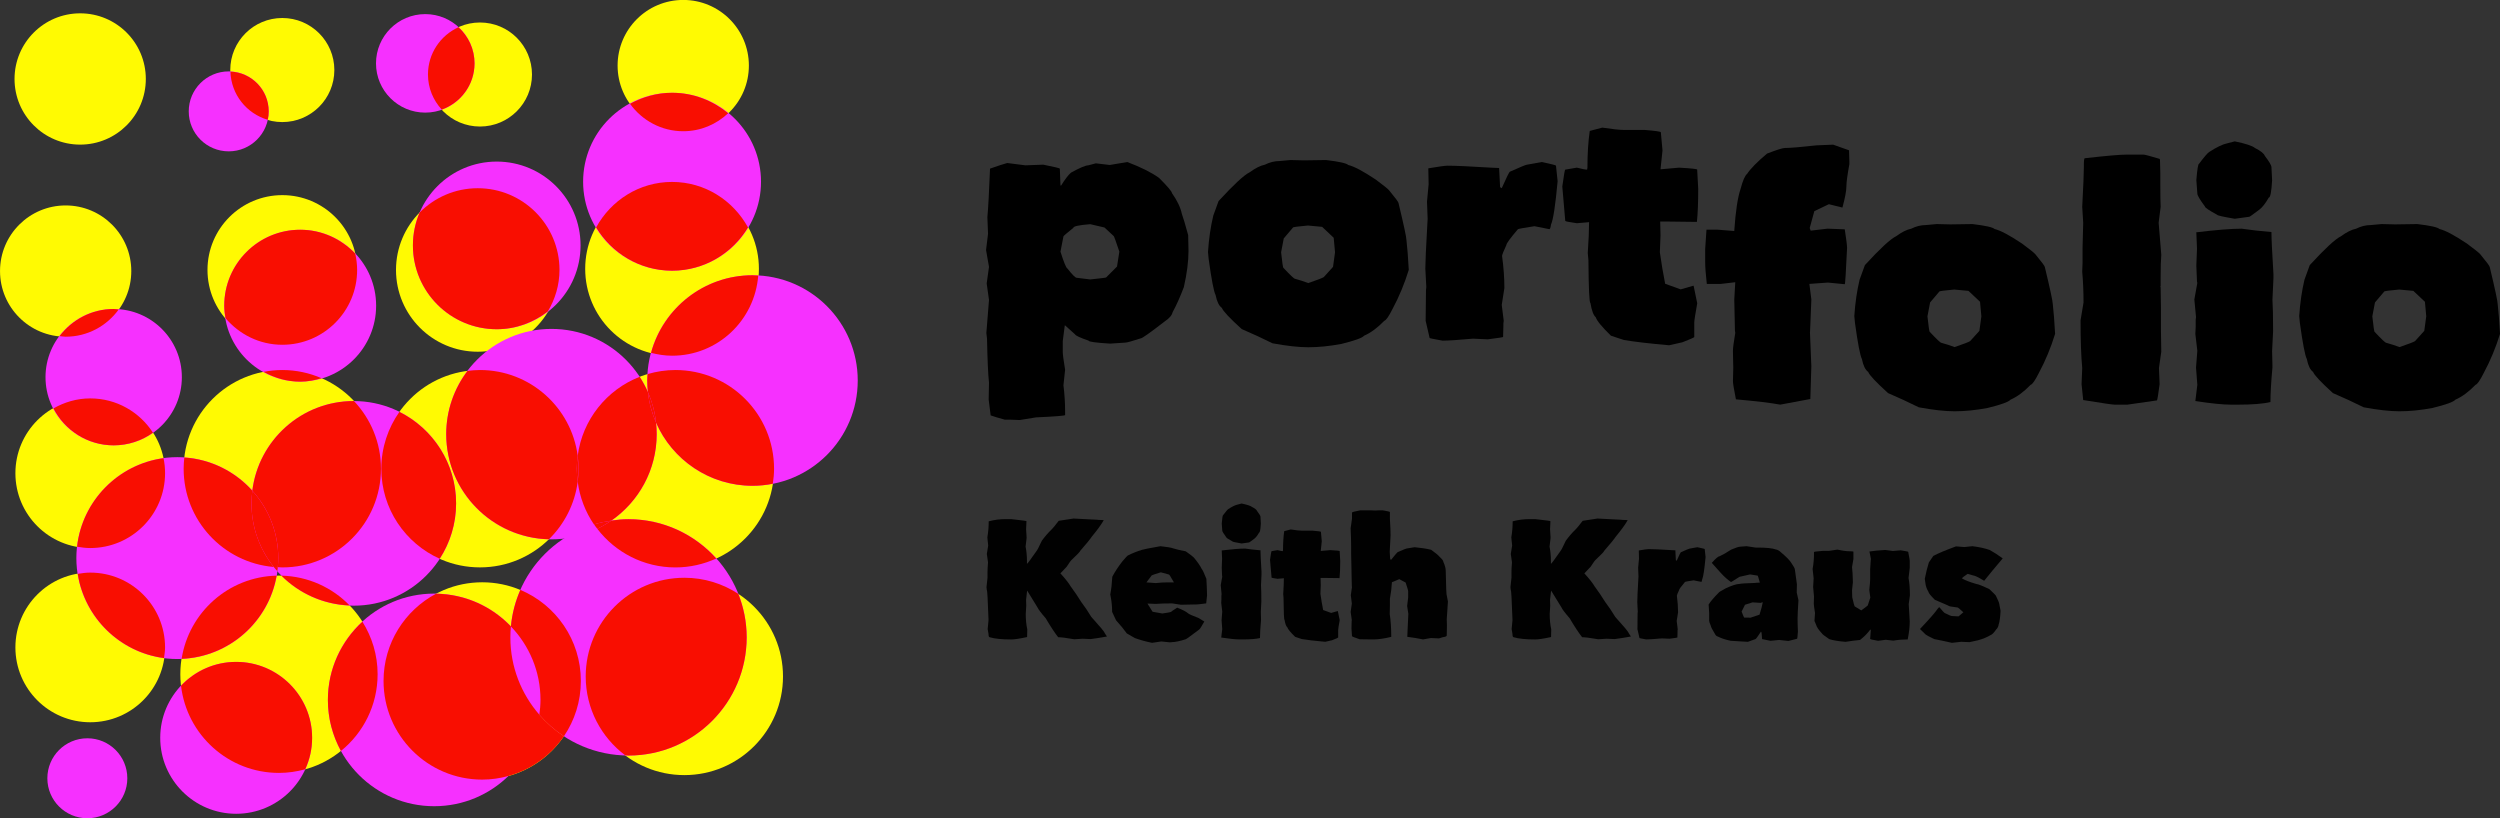 <?xml version="1.0" encoding="utf-8"?>
<!-- Generator: Adobe Illustrator 16.0.0, SVG Export Plug-In . SVG Version: 6.00 Build 0)  -->
<!DOCTYPE svg PUBLIC "-//W3C//DTD SVG 1.1//EN" "http://www.w3.org/Graphics/SVG/1.1/DTD/svg11.dtd">
<svg version="1.1" xmlns="http://www.w3.org/2000/svg" xmlns:xlink="http://www.w3.org/1999/xlink" x="0px" y="0px"
	 width="234.293px" height="76.688px" viewBox="0 0 234.293 76.688" enable-background="new 0 0 234.293 76.688"
	 xml:space="preserve">
<rect x="0" y="0" width="234.293" height="76.688" fill="#333333" stroke="none"/>
<g id="Layer_8">
</g>
<g id="Layer_2_copy">
</g>
<g id="type">
</g>
<g id="donutag_logo_for_sgv">
</g>
<g id="donutag_logo_SVG_actual">
</g>
<g id="kklogo_rasterscan">
</g>
<g id="box">
</g>
<g id="circles_yellow">
</g>
<g id="circles_purple_1_">
</g>
<g id="circles_red">
</g>
<g id="compositr">
</g>
<g id="Layer_12">
	<g>
		<path d="M105.646,15.184c1.262,0.477,2.254,0.972,2.977,1.488c0.807,0.807,1.209,1.281,1.209,1.426
			c0.496,0.703,0.807,1.354,0.93,1.953c0.125,0.331,0.32,0.992,0.59,1.984l0.031,1.488c0,0.971-0.145,2.098-0.434,3.379
			c-0.352,0.93-0.703,1.715-1.055,2.355c-0.062,0.289-0.311,0.578-0.744,0.868c-1.363,1.054-2.107,1.581-2.232,1.581
			c-0.826,0.268-1.312,0.402-1.457,0.402l-1.426,0.094c-1.344-0.083-2.016-0.176-2.016-0.279c-0.785-0.269-1.209-0.465-1.27-0.589
			l-0.93-0.837h-0.031l-0.188,1.457v1.054c0,0.206,0.072,0.755,0.219,1.644l-0.156,1.457c0.104,0.826,0.156,1.643,0.156,2.448v0.341
			c0,0.062-0.91,0.135-2.729,0.218l-1.52,0.248l-0.807-0.031h-0.588c-0.6-0.166-1.045-0.3-1.334-0.403l-0.186-1.488l0.031-1.58
			c-0.082-0.725-0.145-2.098-0.186-4.123l-0.062-0.527l0.248-3.1l-0.217-1.551l0.217-1.55L92.41,23.43l0.186-1.52l-0.061-1.549
			c0.082-0.931,0.164-2.449,0.248-4.558c0.764-0.269,1.301-0.444,1.611-0.526l1.705,0.217l1.674-0.062
			c1.033,0.207,1.551,0.331,1.551,0.372l0.061,1.581h0.062c0.373-0.6,0.682-1.002,0.93-1.209c0.826-0.454,1.365-0.682,1.613-0.682
			l0.713-0.187l1.301,0.155L105.646,15.184z M99.385,23.585c0.311,0.991,0.527,1.519,0.652,1.581
			c0.453,0.578,0.744,0.867,0.867,0.867l1.271,0.156c0.992-0.104,1.488-0.166,1.488-0.187l1.021-1.022l0.219-1.396
			c-0.311-0.931-0.486-1.415-0.527-1.457l-0.869-0.806l-1.332-0.311c-1.055,0.083-1.582,0.197-1.582,0.342
			c-0.619,0.495-0.93,0.764-0.93,0.805L99.385,23.585z"/>
		<path d="M120.93,14.998l1.271,0.031l2.076-0.031c1.221,0.145,1.912,0.3,2.078,0.465c0.537,0.124,1.395,0.578,2.572,1.363
			c0.723,0.538,1.137,0.869,1.24,0.992c0.6,0.725,0.898,1.127,0.898,1.209c0.496,2.067,0.744,3.225,0.744,3.473
			c0.082,0.703,0.156,1.633,0.217,2.79c-0.393,1.281-0.898,2.501-1.518,3.657c-0.352,0.703-0.611,1.075-0.775,1.117
			c-0.641,0.661-1.271,1.126-1.891,1.395c-0.166,0.207-0.879,0.465-2.141,0.775c-1.096,0.205-2.129,0.31-3.1,0.31
			c-0.889,0-2.004-0.124-3.348-0.372c-0.91-0.455-1.871-0.898-2.883-1.333c-1.137-1.033-1.758-1.694-1.859-1.983
			c-0.27-0.187-0.465-0.59-0.59-1.209c-0.166-0.311-0.383-1.438-0.65-3.38l-0.062-0.651c0.082-1.239,0.248-2.376,0.496-3.409
			l0.496-1.364c1.426-1.55,2.396-2.449,2.914-2.697c0.537-0.393,1.012-0.63,1.426-0.713c0.455-0.227,0.91-0.341,1.363-0.341
			L120.93,14.998z M120.062,23.646c0.104,0.973,0.176,1.457,0.217,1.457c0.641,0.682,1.002,1.023,1.084,1.023
			c0.455,0.124,0.869,0.258,1.24,0.402c0.848-0.289,1.334-0.475,1.457-0.558l0.869-0.961l0.186-1.364l-0.125-1.363l-1.084-1.023
			l-1.334-0.124c-0.93,0.083-1.395,0.146-1.395,0.187l-0.867,1.022L120.062,23.646z"/>
		<path d="M144.49,15.184c0.887,0.186,1.332,0.301,1.332,0.342l0.154,1.457c-0.207,2.252-0.412,3.605-0.619,4.061
			c-0.041,0.289-0.094,0.434-0.154,0.434l-1.396-0.279c-0.949,0.146-1.467,0.238-1.549,0.279c-0.725,0.848-1.086,1.344-1.086,1.488
			c-0.268,0.578-0.402,0.92-0.402,1.023c0.145,1.074,0.217,2.076,0.217,3.006l-0.248,1.582l0.186,1.488l-0.031,0.248v0.217
			l-0.029,1.054c0,0.021-0.477,0.093-1.428,0.217l-1.395-0.062c-1.385,0.123-2.336,0.186-2.852,0.186
			c-0.807-0.145-1.209-0.227-1.209-0.248l-0.373-1.611l0.031-2.884l0.031-0.278l-0.092-1.736c0-0.559,0.061-1.932,0.186-4.123
			l0.031-0.527l-0.062-1.611l0.154-1.644l-0.031-1.487c0.973-0.166,1.57-0.248,1.799-0.248c0.744,0,2.119,0.062,4.123,0.186
			l0.713,0.031l0.094,1.798l0.154,0.093c0.455-1.033,0.713-1.55,0.775-1.55c0.971-0.435,1.498-0.651,1.58-0.651L144.49,15.184z"/>
		<path d="M150.162,11.96c0.951,0.145,1.623,0.217,2.016,0.217h1.953c1.012,0.083,1.518,0.155,1.518,0.218l0.156,1.704l-0.186,1.767
			l1.734-0.154c1.137,0.062,1.705,0.124,1.705,0.186v0.062l0.094,1.736c0,1.281-0.041,2.314-0.123,3.1h-0.031l-2.512-0.031h-0.898
			l0.031,1.303l-0.062,1.58c0.145,1.034,0.311,2.016,0.496,2.945l1.457,0.527l1.178-0.342h0.031l0.34,1.644
			c-0.186,1.034-0.277,1.633-0.277,1.798v1.364c0,0.042-0.373,0.206-1.117,0.495l-1.24,0.279c-1.859-0.165-3.275-0.33-4.246-0.496
			l-1.209-0.402c-0.848-0.826-1.322-1.405-1.426-1.736c-0.207-0.165-0.373-0.609-0.496-1.333c-0.104,0-0.166-1.333-0.186-3.999
			l-0.062-0.682c0.082-1.199,0.123-2.17,0.123-2.914l-0.031,0.031h-0.029l-1.086,0.093c-0.725-0.104-1.086-0.175-1.086-0.218
			l-0.277-3.223c0.145-1.055,0.236-1.582,0.277-1.582l1.086-0.186c0.475,0.124,0.795,0.186,0.961,0.186l0.031-0.186
			c0-1.281,0.072-2.428,0.217-3.441L150.162,11.96z"/>
		<path d="M171.799,13.558l1.488,0.527l0.031,1.054v0.248c-0.186,1.013-0.279,1.705-0.279,2.077c0,0.413-0.123,1.075-0.371,1.983
			h-0.031l-1.24-0.31l-1.363,0.651l-0.434,1.58l0.092,0.248l1.582-0.186l1.611,0.062c0.145,0.93,0.217,1.508,0.217,1.736
			c-0.104,2.273-0.176,3.409-0.217,3.409l-1.58-0.155l-1.736,0.125l0.186,1.457l-0.125,3.1H169.6l0.029,0.031v0.031l0.125,3.1
			l-0.094,3.068l-2.82,0.527c-0.889-0.165-2.273-0.33-4.154-0.496c-0.186-0.93-0.279-1.498-0.279-1.705l0.031-1.24l-0.031-1.55
			V32.84c0-0.227,0.072-0.775,0.217-1.643l-0.031-0.217l-0.061-2.914l0.092-1.613h-0.031l-1.332,0.156h-1.303
			c-0.104-0.889-0.154-1.592-0.154-2.108v-1.147l0.123-1.828h0.031h1.023l1.551,0.123v-0.031c0.123-1.818,0.32-3.119,0.588-3.905
			c0.207-0.785,0.414-1.261,0.621-1.427c0.309-0.475,0.93-1.104,1.859-1.891c0.91-0.352,1.467-0.527,1.674-0.527
			c0.496,0,1.488-0.082,2.977-0.248L171.799,13.558z"/>
		<path d="M181.502,20.998l1.271,0.031l2.076-0.031c1.221,0.145,1.912,0.3,2.078,0.465c0.537,0.124,1.395,0.578,2.572,1.363
			c0.723,0.538,1.137,0.869,1.24,0.992c0.6,0.725,0.898,1.127,0.898,1.209c0.496,2.067,0.744,3.225,0.744,3.473
			c0.082,0.703,0.156,1.633,0.217,2.79c-0.393,1.281-0.898,2.501-1.518,3.657c-0.352,0.703-0.611,1.075-0.775,1.117
			c-0.641,0.661-1.271,1.126-1.891,1.395c-0.166,0.207-0.879,0.465-2.141,0.774c-1.096,0.207-2.129,0.311-3.1,0.311
			c-0.889,0-2.004-0.124-3.348-0.372c-0.91-0.455-1.871-0.898-2.883-1.333c-1.137-1.033-1.758-1.694-1.859-1.983
			c-0.27-0.187-0.465-0.59-0.59-1.209c-0.166-0.311-0.383-1.438-0.65-3.38l-0.062-0.651c0.082-1.239,0.248-2.376,0.496-3.409
			l0.496-1.364c1.426-1.55,2.396-2.449,2.914-2.697c0.537-0.393,1.012-0.63,1.426-0.713c0.455-0.227,0.91-0.341,1.363-0.341
			L181.502,20.998z M180.635,29.646c0.104,0.973,0.176,1.457,0.217,1.457c0.641,0.682,1.002,1.023,1.084,1.023
			c0.455,0.124,0.869,0.258,1.24,0.402c0.848-0.289,1.334-0.475,1.457-0.558l0.869-0.961l0.186-1.364l-0.125-1.363l-1.084-1.023
			l-1.334-0.124c-0.93,0.083-1.395,0.146-1.395,0.187l-0.867,1.022L180.635,29.646z"/>
		<path d="M200.877,14.488c0.125,0,0.631,0.135,1.52,0.402l0.031,0.094l0.031,1.271v0.062v0.187v0.868
			c0,0.93,0.01,1.602,0.031,2.015l-0.188,1.488l0.248,3.007c-0.041,0.476-0.061,1.158-0.061,2.046v0.868l-0.031,0.093l0.031,0.031
			l0.029,1.892v2.107l0.031,2.046l-0.217,1.519l0.062,1.52c-0.125,0.951-0.207,1.457-0.248,1.52
			c-0.766,0.104-1.695,0.237-2.791,0.402h-1.146c-0.207,0-1.199-0.145-2.977-0.434l-0.154-1.488l0.062-1.52
			c-0.104-1.095-0.156-2.583-0.156-4.463l0.279-1.675c0-0.991-0.041-1.953-0.123-2.883l0.031-0.806V23.23l0.061-2.356l-0.092-1.488
			c0.104-1.942,0.154-3.192,0.154-3.751v-0.217c0-0.393,0.031-0.59,0.094-0.59c2.004-0.227,3.316-0.34,3.938-0.34H200.877z"/>
		<path d="M210.084,21.432c0.848,0.124,1.768,0.229,2.76,0.311h0.029c0,0.578,0.062,1.891,0.188,3.937v0.403l-0.094,2.015
			c0.041,0.6,0.062,1.581,0.062,2.945l-0.094,1.86l0.031,1.301v0.248c-0.123,1.344-0.186,2.418-0.186,3.225
			c-0.662,0.166-1.695,0.248-3.1,0.248h-0.559c-0.785,0-1.912-0.113-3.379-0.341l0.186-1.519l-0.123-1.613l0.123-1.58l-0.186-1.581
			l0.031-0.651v-0.65l0.031-0.279l-0.156-1.643l0.279-1.551l-0.031-0.124l-0.062-1.487l0.062-1.612l-0.062-1.488l-0.029-0.03
			C207.686,21.546,209.111,21.432,210.084,21.432z M209.434,13.248c1.012,0.207,1.643,0.414,1.891,0.619
			c0.537,0.27,0.848,0.518,0.93,0.744c0.414,0.538,0.619,0.889,0.619,1.055l0.062,1.24c-0.062,1.074-0.166,1.611-0.311,1.611
			c-0.309,0.538-0.6,0.91-0.867,1.116c-0.6,0.455-0.92,0.683-0.961,0.683l-1.363,0.186c-1.096-0.186-1.645-0.311-1.645-0.372
			c-0.764-0.413-1.146-0.671-1.146-0.774c-0.475-0.641-0.713-1.044-0.713-1.209l-0.094-1.271c0.084-1.013,0.166-1.52,0.248-1.52
			c0.496-0.66,0.816-1.033,0.961-1.115c0.703-0.455,1.262-0.724,1.676-0.807L209.434,13.248z"/>
		<path d="M223.197,20.998l1.27,0.031l2.078-0.031c1.219,0.145,1.91,0.3,2.076,0.465c0.537,0.124,1.396,0.578,2.574,1.363
			c0.723,0.538,1.135,0.869,1.24,0.992c0.598,0.725,0.898,1.127,0.898,1.209c0.496,2.067,0.744,3.225,0.744,3.473
			c0.082,0.703,0.154,1.633,0.217,2.79c-0.393,1.281-0.898,2.501-1.52,3.657c-0.352,0.703-0.609,1.075-0.775,1.117
			c-0.641,0.661-1.27,1.126-1.891,1.395c-0.166,0.207-0.879,0.465-2.139,0.774c-1.096,0.207-2.129,0.311-3.1,0.311
			c-0.889,0-2.006-0.124-3.348-0.372c-0.91-0.455-1.871-0.898-2.885-1.333c-1.137-1.033-1.756-1.694-1.859-1.983
			c-0.268-0.187-0.465-0.59-0.588-1.209c-0.166-0.311-0.383-1.438-0.652-3.38l-0.061-0.651c0.082-1.239,0.248-2.376,0.494-3.409
			l0.496-1.364c1.428-1.55,2.398-2.449,2.914-2.697c0.537-0.393,1.014-0.63,1.428-0.713c0.453-0.227,0.908-0.341,1.363-0.341
			L223.197,20.998z M222.328,29.646c0.104,0.973,0.176,1.457,0.217,1.457c0.641,0.682,1.002,1.023,1.086,1.023
			c0.453,0.124,0.867,0.258,1.24,0.402c0.848-0.289,1.332-0.475,1.457-0.558l0.867-0.961l0.186-1.364l-0.123-1.363l-1.086-1.023
			l-1.332-0.124c-0.93,0.083-1.395,0.146-1.395,0.187l-0.869,1.022L222.328,29.646z"/>
	</g>
	<g>
		<path fill="#010101" d="M100.609,48.596c0.459,0.032,1.189,0.07,2.193,0.112c0,0.011,0.201,0.021,0.607,0.032l0.016,0.016v0.016
			c-0.223,0.395-0.592,0.902-1.104,1.521c-0.17,0.256-0.527,0.693-1.072,1.312c-0.021,0.086-0.287,0.368-0.799,0.848
			c-0.076,0.055-0.236,0.272-0.48,0.656l-0.592,0.625c0.457,0.501,0.777,0.906,0.959,1.215c0.363,0.491,0.699,0.987,1.008,1.488
			c0.311,0.406,0.619,0.864,0.928,1.377c0.822,0.906,1.238,1.407,1.248,1.504l0.209,0.319v0.017
			c-0.523,0.096-1.023,0.176-1.504,0.239l-0.768-0.032l-0.785,0.049c-0.736-0.129-1.236-0.192-1.504-0.192
			c-0.32-0.405-0.709-0.997-1.168-1.776c-0.438-0.501-0.699-0.848-0.783-1.039l-0.945-1.537h-0.016l-0.096,0.849v0.032l0.016,0.527
			l-0.047,0.769c0,0.522,0.047,1.003,0.143,1.44l-0.016,0.719c-0.682,0.15-1.178,0.225-1.488,0.225
			c-0.895,0-1.566-0.069-2.016-0.208c-0.074,0-0.111-0.097-0.111-0.288l-0.08-0.48l0.08-0.832c-0.064-1.877-0.117-2.815-0.16-2.815
			l-0.031-0.272l0.096-0.896v-0.528c0-0.202,0.016-0.506,0.047-0.912l-0.111-0.783l0.127-0.784l-0.078-0.769
			c0.084-0.49,0.127-0.992,0.127-1.504c0.523-0.139,1.051-0.207,1.584-0.207h0.512c0.961,0.105,1.441,0.17,1.441,0.191v0.016
			l-0.033,0.736l0.049,0.816l-0.096,0.815c0.084,0.448,0.127,0.886,0.127,1.312v0.305c0.043,0,0.342-0.4,0.896-1.2
			c0.064-0.063,0.229-0.384,0.496-0.96c0.277-0.384,0.586-0.741,0.928-1.072c0.086-0.074,0.305-0.341,0.656-0.8L100.609,48.596z"/>
		<path fill="#010101" d="M108.754,51.188c0.609,0.064,1.014,0.134,1.217,0.209c0.256,0.085,0.639,0.176,1.152,0.271
			c0.438,0.31,0.688,0.502,0.752,0.576c0.352,0.416,0.596,0.768,0.734,1.056c0.086,0.085,0.236,0.399,0.449,0.944
			c0.031,0.469,0.053,0.986,0.064,1.552l-0.08,0.752c-0.492,0.063-0.779,0.097-0.865,0.097l-1.504,0.031l-0.832-0.128
			c-0.607,0-1.119,0.017-1.535,0.048l-0.768-0.031l0.479,0.768l0.912,0.16c0.48-0.064,0.752-0.112,0.816-0.145
			c0-0.021,0.191-0.154,0.576-0.4c0.502,0.192,0.848,0.374,1.041,0.545c0.117,0.085,0.432,0.224,0.943,0.416l0.561,0.336
			c-0.246,0.447-0.406,0.698-0.48,0.752c-0.801,0.607-1.223,0.912-1.264,0.912c-0.566,0.181-1.004,0.271-1.312,0.271
			c0,0.011-0.064,0.017-0.191,0.017l-0.785-0.08l-0.863,0.128c-0.588-0.118-1.125-0.267-1.617-0.448
			c-0.438-0.245-0.688-0.39-0.752-0.433c-0.256-0.361-0.592-0.772-1.008-1.231l-0.367-0.784c0-0.512-0.049-1.002-0.145-1.472
			l-0.031-0.16c0.096-0.491,0.16-1.046,0.191-1.664c0.246-0.47,0.561-0.949,0.943-1.44c0.311-0.361,0.475-0.543,0.496-0.543
			c0.438-0.225,0.891-0.406,1.361-0.545C107.16,51.481,107.73,51.369,108.754,51.188z M107.441,54.58l0.865,0.064
			c0.426-0.043,0.768-0.064,1.023-0.064h0.688c-0.277-0.49-0.432-0.736-0.463-0.736l-0.768-0.208
			c-0.555,0.171-0.838,0.267-0.85,0.288L107.441,54.58z"/>
		<path fill="#010101" d="M116.689,51.412c0.438,0.063,0.912,0.117,1.424,0.16h0.016c0,0.299,0.033,0.976,0.096,2.031v0.209
			l-0.047,1.039c0.021,0.31,0.031,0.816,0.031,1.521l-0.047,0.96l0.016,0.672v0.128c-0.064,0.693-0.096,1.248-0.096,1.664
			c-0.342,0.085-0.875,0.128-1.6,0.128h-0.289c-0.406,0-0.986-0.059-1.744-0.176l0.096-0.784l-0.062-0.832l0.062-0.815l-0.096-0.816
			l0.016-0.336v-0.336l0.018-0.145l-0.08-0.848l0.143-0.801l-0.016-0.063l-0.031-0.769l0.031-0.831l-0.031-0.769l-0.016-0.016
			C115.451,51.471,116.188,51.412,116.689,51.412z M116.354,47.188c0.521,0.107,0.848,0.214,0.977,0.32
			c0.277,0.139,0.438,0.267,0.479,0.384c0.215,0.278,0.32,0.459,0.32,0.544l0.033,0.641c-0.033,0.555-0.086,0.832-0.16,0.832
			c-0.16,0.277-0.311,0.469-0.449,0.576c-0.309,0.234-0.475,0.352-0.496,0.352l-0.703,0.096c-0.566-0.096-0.848-0.16-0.848-0.191
			c-0.395-0.214-0.592-0.347-0.592-0.4c-0.246-0.33-0.369-0.539-0.369-0.624l-0.047-0.655c0.041-0.523,0.084-0.785,0.127-0.785
			c0.256-0.341,0.422-0.533,0.496-0.576c0.363-0.234,0.65-0.373,0.865-0.416L116.354,47.188z"/>
		<path fill="#010101" d="M120.961,49.619c0.49,0.075,0.838,0.113,1.041,0.113h1.008c0.521,0.042,0.783,0.08,0.783,0.111l0.08,0.88
			l-0.096,0.912l0.896-0.08c0.586,0.032,0.879,0.063,0.879,0.097v0.031l0.049,0.896c0,0.661-0.021,1.194-0.064,1.6h-0.016
			l-1.297-0.016h-0.463l0.016,0.672l-0.031,0.816c0.074,0.533,0.16,1.039,0.256,1.52l0.752,0.271l0.607-0.176h0.016l0.176,0.848
			c-0.096,0.534-0.143,0.844-0.143,0.929v0.704c0,0.021-0.193,0.106-0.576,0.256l-0.641,0.144c-0.961-0.085-1.691-0.17-2.191-0.256
			l-0.625-0.208c-0.438-0.426-0.682-0.725-0.736-0.896c-0.105-0.084-0.191-0.314-0.256-0.688c-0.053,0-0.086-0.688-0.096-2.064
			l-0.031-0.352c0.041-0.618,0.062-1.119,0.062-1.504l-0.016,0.016h-0.016l-0.561,0.049c-0.373-0.054-0.559-0.091-0.559-0.112
			l-0.145-1.664c0.074-0.544,0.123-0.815,0.145-0.815l0.559-0.097c0.246,0.063,0.412,0.097,0.496,0.097l0.018-0.097
			c0-0.661,0.037-1.253,0.111-1.776L120.961,49.619z"/>
		<path fill="#010101" d="M127.473,47.828h1.041l0.367,0.016l0.32-0.016h0.4c0.438,0.074,0.656,0.128,0.656,0.16v0.623
			c0.043,0.727,0.064,1.238,0.064,1.537l-0.08,1.551c0.021,0.491,0.041,0.736,0.062,0.736l0.064,0.016h0.016
			c0.375-0.469,0.572-0.703,0.594-0.703c0.533-0.246,0.863-0.368,0.99-0.368l0.611-0.097c0.6,0.055,1.115,0.135,1.543,0.24
			c0.408,0.289,0.676,0.512,0.805,0.672c0.225,0.203,0.336,0.353,0.336,0.449c0.15,0.341,0.227,0.618,0.227,0.831
			c0.031,1.547,0.062,2.32,0.096,2.32l0.111,0.576l-0.111,1.663l0.016,0.545v0.08l-0.016,0.896c0,0.075-0.123,0.128-0.369,0.16
			l-0.354,0.112l-0.771-0.032l-0.725,0.128c-0.461-0.096-0.947-0.176-1.461-0.24l-0.018-0.016v-0.016l0.098-2.129l-0.113-0.736
			l0.096-0.783v-0.592c0-0.086-0.08-0.357-0.238-0.816l-0.594-0.32l-0.688,0.289c-0.031,0.533-0.096,1.051-0.191,1.551v0.641
			l-0.016,0.784c0.096,0.618,0.143,1.333,0.143,2.144c-0.65,0.16-1.205,0.24-1.664,0.24h-0.158l-1.137-0.016
			c-0.48-0.16-0.721-0.256-0.721-0.289l-0.047-0.703l0.016-0.752l0.016-0.016v-0.017l-0.111-0.784l0.111-0.783l-0.096-0.785
			l0.111-0.783l-0.016-0.032l-0.064-3.104v-0.656c0-0.437-0.016-1.002-0.047-1.695l0.127-0.896v-0.576
			C126.705,47.993,126.961,47.924,127.473,47.828z"/>
		<path fill="#010101" d="M149.713,48.596c0.459,0.032,1.189,0.07,2.193,0.112c0,0.011,0.201,0.021,0.607,0.032l0.016,0.016v0.016
			c-0.223,0.395-0.592,0.902-1.104,1.521c-0.17,0.256-0.527,0.693-1.072,1.312c-0.021,0.086-0.287,0.368-0.799,0.848
			c-0.076,0.055-0.236,0.272-0.48,0.656l-0.592,0.625c0.457,0.501,0.777,0.906,0.959,1.215c0.363,0.491,0.699,0.987,1.008,1.488
			c0.311,0.406,0.619,0.864,0.928,1.377c0.822,0.906,1.238,1.407,1.248,1.504l0.209,0.319v0.017
			c-0.523,0.096-1.023,0.176-1.504,0.239l-0.768-0.032l-0.785,0.049c-0.736-0.129-1.236-0.192-1.504-0.192
			c-0.32-0.405-0.709-0.997-1.168-1.776c-0.438-0.501-0.699-0.848-0.783-1.039l-0.945-1.537h-0.016l-0.096,0.849v0.032l0.016,0.527
			l-0.047,0.769c0,0.522,0.047,1.003,0.143,1.44l-0.016,0.719c-0.682,0.15-1.178,0.225-1.488,0.225
			c-0.895,0-1.566-0.069-2.016-0.208c-0.074,0-0.111-0.097-0.111-0.288l-0.08-0.48l0.08-0.832c-0.064-1.877-0.117-2.815-0.16-2.815
			l-0.031-0.272l0.096-0.896v-0.528c0-0.202,0.016-0.506,0.047-0.912l-0.111-0.783l0.127-0.784l-0.078-0.769
			c0.084-0.49,0.127-0.992,0.127-1.504c0.523-0.139,1.051-0.207,1.584-0.207h0.512c0.961,0.105,1.441,0.17,1.441,0.191v0.016
			l-0.033,0.736l0.049,0.816l-0.096,0.815c0.084,0.448,0.127,0.886,0.127,1.312v0.305c0.043,0,0.342-0.4,0.896-1.2
			c0.064-0.063,0.229-0.384,0.496-0.96c0.277-0.384,0.586-0.741,0.928-1.072c0.086-0.074,0.305-0.341,0.656-0.8L149.713,48.596z"/>
		<path fill="#010101" d="M159.072,51.283c0.459,0.097,0.689,0.155,0.689,0.177l0.08,0.752c-0.107,1.163-0.215,1.861-0.32,2.096
			c-0.021,0.149-0.049,0.224-0.08,0.224l-0.721-0.144c-0.49,0.075-0.758,0.123-0.801,0.144c-0.373,0.438-0.559,0.693-0.559,0.769
			c-0.139,0.299-0.209,0.475-0.209,0.528c0.074,0.555,0.113,1.072,0.113,1.552l-0.129,0.815l0.096,0.769l-0.016,0.128v0.111
			l-0.016,0.545c0,0.011-0.246,0.048-0.736,0.111l-0.721-0.031c-0.715,0.063-1.205,0.096-1.471,0.096
			c-0.416-0.074-0.625-0.117-0.625-0.128l-0.191-0.832l0.016-1.488l0.016-0.144l-0.047-0.896c0-0.287,0.031-0.997,0.096-2.128
			l0.016-0.272l-0.031-0.832l0.08-0.848l-0.018-0.768c0.502-0.086,0.811-0.128,0.93-0.128c0.383,0,1.092,0.032,2.127,0.096
			l0.369,0.017l0.047,0.928l0.08,0.048c0.234-0.533,0.369-0.8,0.4-0.8c0.502-0.225,0.773-0.336,0.816-0.336L159.072,51.283z"/>
		<path fill="#010101" d="M163.682,51.188l0.848,0.129h0.176c0.832,0,1.402,0.059,1.713,0.176c0.17,0.021,0.346,0.123,0.527,0.304
			c0.469,0.395,0.773,0.704,0.912,0.928c0.234,0.342,0.352,0.556,0.352,0.64l0.191,1.393l-0.016,0.768l0.16,0.721
			c-0.053,0.863-0.08,1.435-0.08,1.712c0,0.362,0.01,0.773,0.031,1.231c-0.031,0.448-0.059,0.672-0.078,0.672l-0.816,0.208
			l-0.865-0.096l-0.814,0.08l-0.785-0.16c-0.021-0.458-0.053-0.688-0.096-0.688h-0.016c-0.299,0.459-0.471,0.688-0.512,0.688
			l-0.705,0.256l-1.615-0.096c-0.48-0.106-0.859-0.229-1.137-0.368c-0.139-0.043-0.234-0.106-0.287-0.191
			c-0.289-0.47-0.432-0.747-0.432-0.832c-0.107-0.256-0.16-0.416-0.16-0.48v-0.72l-0.049-0.815c0.203-0.311,0.518-0.678,0.943-1.104
			c0.012-0.042,0.234-0.182,0.672-0.416c0.588-0.267,1.004-0.4,1.248-0.4c0.172-0.042,0.668-0.074,1.488-0.096
			c0-0.011,0.15-0.021,0.449-0.032c-0.119-0.438-0.188-0.656-0.209-0.656l-0.703-0.111l-0.992,0.224l-0.768,0.479h-0.049
			c-0.32-0.224-0.635-0.506-0.943-0.848l-0.832-0.928V52.74c0.361-0.406,0.602-0.608,0.719-0.608
			c0.289-0.128,0.65-0.336,1.088-0.624c0.438-0.182,0.711-0.271,0.816-0.271L163.682,51.188z M164.992,56.5l-0.752-0.049
			l-0.703,0.225l-0.32,0.641c0.139,0.352,0.219,0.538,0.24,0.56h0.367l0.209,0.016l0.863-0.288c0.16-0.501,0.262-0.891,0.305-1.168
			L164.992,56.5z"/>
		<path fill="#010101" d="M172.193,51.508c0.469,0.096,0.773,0.145,0.912,0.145l0.432,0.016c0.107,0,0.16,0.016,0.16,0.048v0.672
			l-0.129,0.752c0.043,0.384,0.07,0.858,0.08,1.425l-0.08,0.752l0.018,0.655c0.117,0.513,0.191,0.795,0.223,0.849l0.625,0.383
			c0.309-0.223,0.512-0.378,0.607-0.463l0.24-0.736l-0.096-0.721c0.053-0.5,0.08-0.82,0.08-0.959v-0.977l0.062-0.928h0.018
			l-0.145-0.736c0.404-0.064,0.896-0.111,1.482-0.144l0.717,0.096l0.732-0.063c0.467,0.074,0.701,0.122,0.701,0.144
			c0.096,0.491,0.143,0.769,0.143,0.832v0.672l-0.111,0.944c0.086,0.459,0.127,1.002,0.127,1.632l-0.111,0.815
			c0.043,0.576,0.074,1.121,0.096,1.633c0,0.479-0.062,1.039-0.191,1.68c-0.457,0-0.908,0.037-1.354,0.112l-0.701-0.08l-0.717,0.096
			c-0.5-0.085-0.748-0.144-0.748-0.176l0.062-0.832c-0.021-0.032-0.037-0.048-0.047-0.048c-0.246,0.342-0.566,0.666-0.961,0.976
			c-0.447,0.043-0.9,0.102-1.359,0.176c-0.672-0.053-1.184-0.139-1.535-0.256c-0.428-0.288-0.656-0.47-0.689-0.544
			c-0.309-0.33-0.49-0.603-0.543-0.816l-0.145-0.336l0.049-0.752c-0.076-0.469-0.113-0.757-0.113-0.863l0.018-0.688l-0.08-0.88
			l0.047-0.816l-0.096-0.879c0.086-0.48,0.129-0.934,0.129-1.36v-0.224c0-0.033,0.287-0.07,0.863-0.113h0.561L172.193,51.508z"/>
		<path fill="#010101" d="M184.848,51.188c0.619,0.075,1.158,0.192,1.617,0.353c0.395,0.214,0.799,0.475,1.215,0.784v0.016
			c-0.734,0.863-1.301,1.547-1.695,2.048c0,0.021-0.016,0.032-0.049,0.032c-0.533-0.32-0.857-0.48-0.975-0.48l-0.561-0.16
			c-0.33,0.225-0.512,0.363-0.543,0.416c0.275,0.172,0.725,0.348,1.344,0.528c0.191,0.021,0.607,0.187,1.248,0.496
			c0.395,0.374,0.592,0.571,0.592,0.593c0.213,0.438,0.32,0.693,0.32,0.768l0.127,0.656c-0.031,0.607-0.09,1.034-0.176,1.279
			c-0.031,0.203-0.111,0.363-0.24,0.48c-0.213,0.309-0.389,0.485-0.527,0.527c-0.32,0.192-0.709,0.353-1.168,0.48l-0.801,0.176
			l-0.783-0.032l-0.865,0.097c-0.5-0.118-1.055-0.235-1.664-0.353c-0.479-0.234-0.74-0.373-0.783-0.416l-0.545-0.528
			c0.918-0.97,1.467-1.6,1.648-1.887l0.145-0.16h0.016c0.311,0.362,0.475,0.543,0.496,0.543c0.385,0.192,0.613,0.289,0.688,0.289
			l0.625,0.031L184,57.38c-0.32-0.298-0.502-0.448-0.543-0.448c-0.576-0.064-0.865-0.122-0.865-0.176l-1.264-0.544
			c-0.395-0.395-0.592-0.64-0.592-0.736c-0.16-0.267-0.256-0.528-0.287-0.784l-0.064-0.447c0.117-0.587,0.244-1.099,0.383-1.536
			l0.416-0.608c0.428-0.234,1.137-0.533,2.129-0.896l0.768,0.064L184.848,51.188z"/>
	</g>
	<g>
		<circle fill="#FFFA02" cx="26.457" cy="25.299" r="7.012"/>
		<circle fill="#FFFA02" cx="8.456" cy="44.349" r="7.013"/>
		<circle fill="#FFFA02" cx="8.456" cy="60.675" r="7.013"/>
		<circle fill="#FFFA02" cx="6.153" cy="25.404" r="6.151"/>
		<circle fill="#FFFA02" cx="64.031" cy="6.146" r="6.152"/>
		<circle fill="#FFFA02" cx="7.514" cy="7.401" r="6.152"/>
		<circle fill="#FFFA02" cx="26.457" cy="6.564" r="4.877"/>
		<circle fill="#FFFA02" cx="44.982" cy="6.983" r="4.875"/>
		<path fill="#FFFA02" d="M52.434,25.299c0,4.232-3.43,7.664-7.66,7.664c-4.232,0-7.662-3.432-7.662-7.664
			c0-4.229,3.43-7.66,7.662-7.66C49.004,17.639,52.434,21.069,52.434,25.299z"/>
		<path fill="#FFFA02" d="M71.123,25.196c0,4.495-3.646,8.14-8.139,8.14c-4.496,0-8.141-3.645-8.141-8.14
			c0-4.499,3.645-8.146,8.141-8.146C67.477,17.051,71.123,20.697,71.123,25.196z"/>
		<path fill="#FFFA02" d="M35.701,43.929c0,5.106-4.141,9.249-9.242,9.249c-5.105,0-9.248-4.143-9.248-9.249
			c0-5.107,4.143-9.251,9.248-9.251C31.561,34.678,35.701,38.821,35.701,43.929z"/>
		<circle fill="#FFFA02" cx="26.143" cy="63.187" r="9.244"/>
		<circle fill="#FFFA02" cx="45.19" cy="63.815" r="9.245"/>
		<circle fill="#FFFA02" cx="64.136" cy="63.396" r="9.245"/>
		<circle fill="#FFFA02" cx="44.981" cy="43.929" r="9.245"/>
		<circle fill="#FFFA02" cx="63.298" cy="43.929" r="9.245"/>
		<path fill="#F630FF" d="M35.25,28.646c0,3.934-3.188,7.119-7.117,7.119c-3.932,0-7.117-3.186-7.117-7.119
			c0-3.929,3.186-7.114,7.117-7.114C32.062,21.532,35.25,24.718,35.25,28.646z"/>
		<path fill="#F630FF" d="M29.25,69.146c0,3.934-3.188,7.119-7.117,7.119c-3.932,0-7.117-3.186-7.117-7.119
			c0-3.929,3.186-7.114,7.117-7.114C26.062,62.032,29.25,65.218,29.25,69.146z"/>
		<g>
			<path fill="#F90E01" d="M22.133,62.032c-2.037,0-3.869,0.86-5.168,2.231c0.535,4.6,4.438,8.172,9.18,8.172
				c0.854,0,1.676-0.125,2.461-0.342c0.41-0.898,0.645-1.895,0.645-2.947C29.25,65.218,26.062,62.032,22.133,62.032z"/>
		</g>
		<circle fill="#F630FF" cx="10.654" cy="35.348" r="6.389"/>
		<path fill="#F630FF" d="M25.182,10.438c0,2.07-1.678,3.746-3.746,3.746c-2.072,0-3.748-1.676-3.748-3.746s1.676-3.748,3.748-3.748
			C23.504,6.689,25.182,8.367,25.182,10.438z"/>
		<path fill="#F630FF" d="M11.932,72.938c0,2.07-1.678,3.746-3.746,3.746c-2.072,0-3.748-1.676-3.748-3.746s1.676-3.748,3.748-3.748
			C10.254,69.189,11.932,70.867,11.932,72.938z"/>
		<circle fill="#F630FF" cx="39.854" cy="5.938" r="4.616"/>
		<circle fill="#F630FF" cx="46.553" cy="22.998" r="7.855"/>
		<path fill="#F630FF" d="M61.543,40.687c0,5.445-4.414,9.86-9.863,9.86c-5.443,0-9.861-4.415-9.861-9.86
			c0-5.447,4.418-9.863,9.861-9.863C57.129,30.823,61.543,35.239,61.543,40.687z"/>
		<circle fill="#F630FF" cx="70.521" cy="35.662" r="9.864"/>
		<circle fill="#F630FF" cx="58.902" cy="59.733" r="11.072"/>
		<path fill="#F630FF" d="M50.654,65.594c0,5.502-4.459,9.962-9.965,9.962c-5.5,0-9.961-4.46-9.961-9.962
			c0-5.5,4.461-9.964,9.961-9.964C46.195,55.63,50.654,60.094,50.654,65.594z"/>
		<circle fill="#F630FF" cx="33.156" cy="47.174" r="9.588"/>
		<path fill="#F630FF" d="M26.08,52.303c0,5.225-4.234,9.46-9.461,9.46c-5.223,0-9.463-4.235-9.463-9.46
			c0-5.223,4.24-9.46,9.463-9.46C21.846,42.843,26.08,47.08,26.08,52.303z"/>
		<circle fill="#F630FF" cx="62.984" cy="17.031" r="8.336"/>
		<g>
			<path fill="#F90E01" d="M26.371,53.948c1.65,1.651,3.9,2.694,6.395,2.794C31.137,55.064,28.879,54.009,26.371,53.948z"/>
			<path fill="#F90E01" d="M30.729,65.594c0,1.733,0.445,3.363,1.223,4.784c2.096-1.697,3.436-4.285,3.436-7.191
				c0-1.811-0.527-3.497-1.426-4.921C31.979,60.087,30.729,62.691,30.729,65.594z"/>
			<path fill="#F90E01" d="M7.221,51.235c0.402,0.072,0.812,0.126,1.234,0.126c3.873,0,7.014-3.141,7.014-7.013
				c0-0.484-0.049-0.955-0.145-1.409C11.062,43.525,7.703,46.942,7.221,51.235z"/>
			<path fill="#F90E01" d="M23.648,45.987c-1.594-1.773-3.844-2.938-6.375-3.112c-0.037,0.347-0.062,0.698-0.062,1.054
				c0,4.837,3.715,8.801,8.443,9.207c-1.303-1.637-2.086-3.706-2.086-5.962C23.568,46.772,23.602,46.374,23.648,45.987z"/>
			<path fill="#F90E01" d="M8.455,53.663c-0.4,0-0.787,0.054-1.17,0.119c0.646,4.111,3.938,7.338,8.084,7.891
				c0.045-0.331,0.1-0.657,0.1-0.998C15.469,56.804,12.328,53.663,8.455,53.663z"/>
			<path fill="#F90E01" d="M25.992,53.529c0.016-0.123,0.033-0.246,0.045-0.374c-0.127-0.007-0.256-0.008-0.383-0.02
				C25.762,53.271,25.877,53.401,25.992,53.529z"/>
			<path fill="#F90E01" d="M17.021,61.743c4.48-0.189,8.148-3.486,8.906-7.795C21.412,54.053,17.705,57.393,17.021,61.743z"/>
			<path fill="#F90E01" d="M26.459,32.311c3.871,0,7.01-3.138,7.01-7.012c0-0.526-0.068-1.034-0.176-1.529
				c-1.301-1.371-3.123-2.237-5.16-2.237c-3.932,0-7.117,3.186-7.117,7.114c0,0.402,0.053,0.786,0.117,1.167
				C22.418,31.33,24.314,32.311,26.459,32.311z"/>
			<path fill="#F90E01" d="M44.471,5.938c0-1.345-0.582-2.544-1.5-3.388c-1.688,0.768-2.863,2.46-2.863,4.434
				c0,1.271,0.496,2.418,1.293,3.286C43.188,9.633,44.471,7.943,44.471,5.938z"/>
			<path fill="#F90E01" d="M61.014,33.068c0.635,0.159,1.287,0.268,1.971,0.268c4.277,0,7.748-3.313,8.074-7.511
				c-0.178-0.01-0.357-0.027-0.539-0.027C65.971,25.798,62.152,28.882,61.014,33.068z"/>
			<path fill="#F90E01" d="M46.553,30.853c1.812,0,3.461-0.639,4.791-1.672c0.678-1.142,1.09-2.459,1.09-3.882
				c0-4.229-3.43-7.66-7.66-7.66c-2.133,0-4.059,0.874-5.447,2.279c-0.404,0.945-0.629,1.986-0.629,3.08
				C38.697,27.335,42.215,30.853,46.553,30.853z"/>
			<path fill="#F90E01" d="M25.094,11.226c0.057-0.255,0.088-0.517,0.088-0.788c0-2.015-1.592-3.646-3.586-3.73
				C21.658,8.862,23.115,10.646,25.094,11.226z"/>
			<path fill="#F90E01" d="M24.703,34.85c1.02,0.565,2.178,0.916,3.43,0.916c0.701,0,1.363-0.133,2.004-0.32
				c-1.129-0.491-2.371-0.768-3.678-0.768C25.857,34.678,25.271,34.74,24.703,34.85z"/>
			<path fill="#F90E01" d="M23.648,45.987c-0.047,0.387-0.08,0.785-0.08,1.187c0,2.256,0.783,4.325,2.086,5.962
				c0.127,0.012,0.256,0.013,0.383,0.02c0.023-0.28,0.043-0.564,0.043-0.853C26.08,49.871,25.156,47.662,23.648,45.987z"/>
			<path fill="#F90E01" d="M61.48,39.6c-0.107-1.005-0.373-1.964-0.76-2.856C60.83,37.751,61.092,38.71,61.48,39.6z"/>
			<path fill="#F90E01" d="M54.141,42.722c-0.053,0.398-0.088,0.798-0.088,1.207c0,0.411,0.035,0.812,0.088,1.209
				c0.051-0.397,0.086-0.798,0.086-1.209C54.227,43.52,54.191,43.12,54.141,42.722z"/>
			<path fill="#F90E01" d="M55.973,49.555c0.461-0.223,0.902-0.474,1.32-0.765c-0.555,0.082-1.102,0.195-1.629,0.355
				C55.76,49.285,55.867,49.419,55.973,49.555z"/>
			<path fill="#F90E01" d="M54.141,42.722c-0.594-4.535-4.463-8.044-9.158-8.044c-0.398,0-0.789,0.035-1.172,0.084
				c-1.244,1.649-1.992,3.696-1.992,5.925c0,5.365,4.291,9.723,9.627,9.851c1.443-1.414,2.42-3.296,2.695-5.399
				c-0.053-0.397-0.088-0.798-0.088-1.209C54.053,43.52,54.088,43.12,54.141,42.722z"/>
			<path fill="#F90E01" d="M59.949,35.314c-3.088,1.204-5.367,4.015-5.809,7.407c0.051,0.398,0.086,0.798,0.086,1.207
				c0,0.411-0.035,0.812-0.086,1.209c0.191,1.47,0.721,2.835,1.523,4.008c0.527-0.16,1.074-0.273,1.629-0.355
				c2.568-1.78,4.25-4.744,4.25-8.104c0-0.368-0.021-0.73-0.062-1.087c-0.389-0.89-0.65-1.849-0.76-2.856
				C60.502,36.244,60.242,35.767,59.949,35.314z"/>
			<path fill="#F90E01" d="M63.299,34.678c-0.908,0-1.783,0.136-2.611,0.382c-0.012,0.199-0.031,0.397-0.031,0.603
				c0,0.364,0.023,0.725,0.064,1.081c0.387,0.893,0.652,1.852,0.76,2.856c1.521,3.485,4.996,5.924,9.039,5.924
				c0.652,0,1.289-0.066,1.904-0.188c0.072-0.459,0.119-0.928,0.119-1.407C72.543,38.821,68.402,34.678,63.299,34.678z"/>
			<path fill="#F90E01" d="M33.156,37.586c-4.895,0-8.922,3.668-9.508,8.401c1.508,1.675,2.432,3.884,2.432,6.315
				c0,0.288-0.02,0.572-0.043,0.853c0.141,0.007,0.279,0.022,0.422,0.022c5.102,0,9.242-4.143,9.242-9.249
				c0-2.457-0.965-4.684-2.527-6.341C33.17,37.588,33.164,37.586,33.156,37.586z"/>
			<path fill="#F90E01" d="M50.545,66.98c-1.688-1.941-2.715-4.471-2.715-7.247c0-0.347,0.02-0.688,0.051-1.025
				c-1.771-1.854-4.252-3.02-7.01-3.067c-2.93,1.552-4.926,4.629-4.926,8.175c0,5.106,4.139,9.247,9.246,9.247
				c0.85,0,1.67-0.124,2.451-0.34c2.148-0.59,3.988-1.929,5.207-3.727C51.988,68.433,51.217,67.754,50.545,66.98z"/>
			<path fill="#F90E01" d="M48.768,55.284c-0.467,1.064-0.775,2.216-0.887,3.424c1.715,1.791,2.773,4.213,2.773,6.886
				c0,0.473-0.045,0.932-0.109,1.387c0.672,0.773,1.443,1.452,2.305,2.016c1.002-1.479,1.586-3.26,1.586-5.181
				C54.436,59.975,52.096,56.682,48.768,55.284z"/>
			<path fill="#F90E01" d="M41.209,52.365c0.967-1.498,1.535-3.276,1.535-5.191c0-3.756-2.168-7-5.312-8.573
				c-1.064,1.509-1.695,3.344-1.695,5.328C35.736,47.69,37.986,50.921,41.209,52.365z"/>
			<path fill="#F90E01" d="M63.299,53.178c1.367,0,2.66-0.307,3.83-0.838c-2.027-2.254-4.957-3.68-8.227-3.68
				c-0.549,0-1.084,0.053-1.609,0.13c-0.418,0.291-0.859,0.542-1.32,0.765C57.662,51.754,60.312,53.178,63.299,53.178z"/>
			<path fill="#F90E01" d="M64.135,54.146c-5.105,0-9.244,4.142-9.244,9.249c0,3.028,1.459,5.706,3.707,7.394
				c0.104,0.002,0.201,0.017,0.305,0.017c6.117,0,11.072-4.957,11.072-11.072c0-1.442-0.283-2.813-0.783-4.078
				C67.738,54.704,66.004,54.146,64.135,54.146z"/>
			<path fill="#F90E01" d="M11.121,29.008c-0.158-0.012-0.307-0.049-0.467-0.049c-2.078,0-3.902,1.008-5.072,2.541
				c0.193,0.018,0.377,0.056,0.57,0.056C8.201,31.556,10.002,30.546,11.121,29.008z"/>
			<path fill="#F90E01" d="M14.336,40.552c-1.248-1.932-3.408-3.215-5.881-3.215c-1.258,0-2.426,0.357-3.447,0.939
				c1.066,2.047,3.182,3.458,5.646,3.458C12.029,41.734,13.295,41.292,14.336,40.552z"/>
			<path fill="#F90E01" d="M62.984,25.366c3.029,0,5.658-1.632,7.117-4.049c-1.385-2.529-4.035-4.267-7.117-4.267
				c-3.084,0-5.734,1.737-7.115,4.265C57.328,23.734,59.955,25.366,62.984,25.366z"/>
			<path fill="#F90E01" d="M64.031,12.299c1.633,0,3.107-0.647,4.211-1.688c-1.438-1.177-3.252-1.915-5.258-1.915
				c-1.434,0-2.76,0.394-3.938,1.033C60.164,11.279,61.975,12.299,64.031,12.299z"/>
		</g>
	</g>
</g>
</svg>
